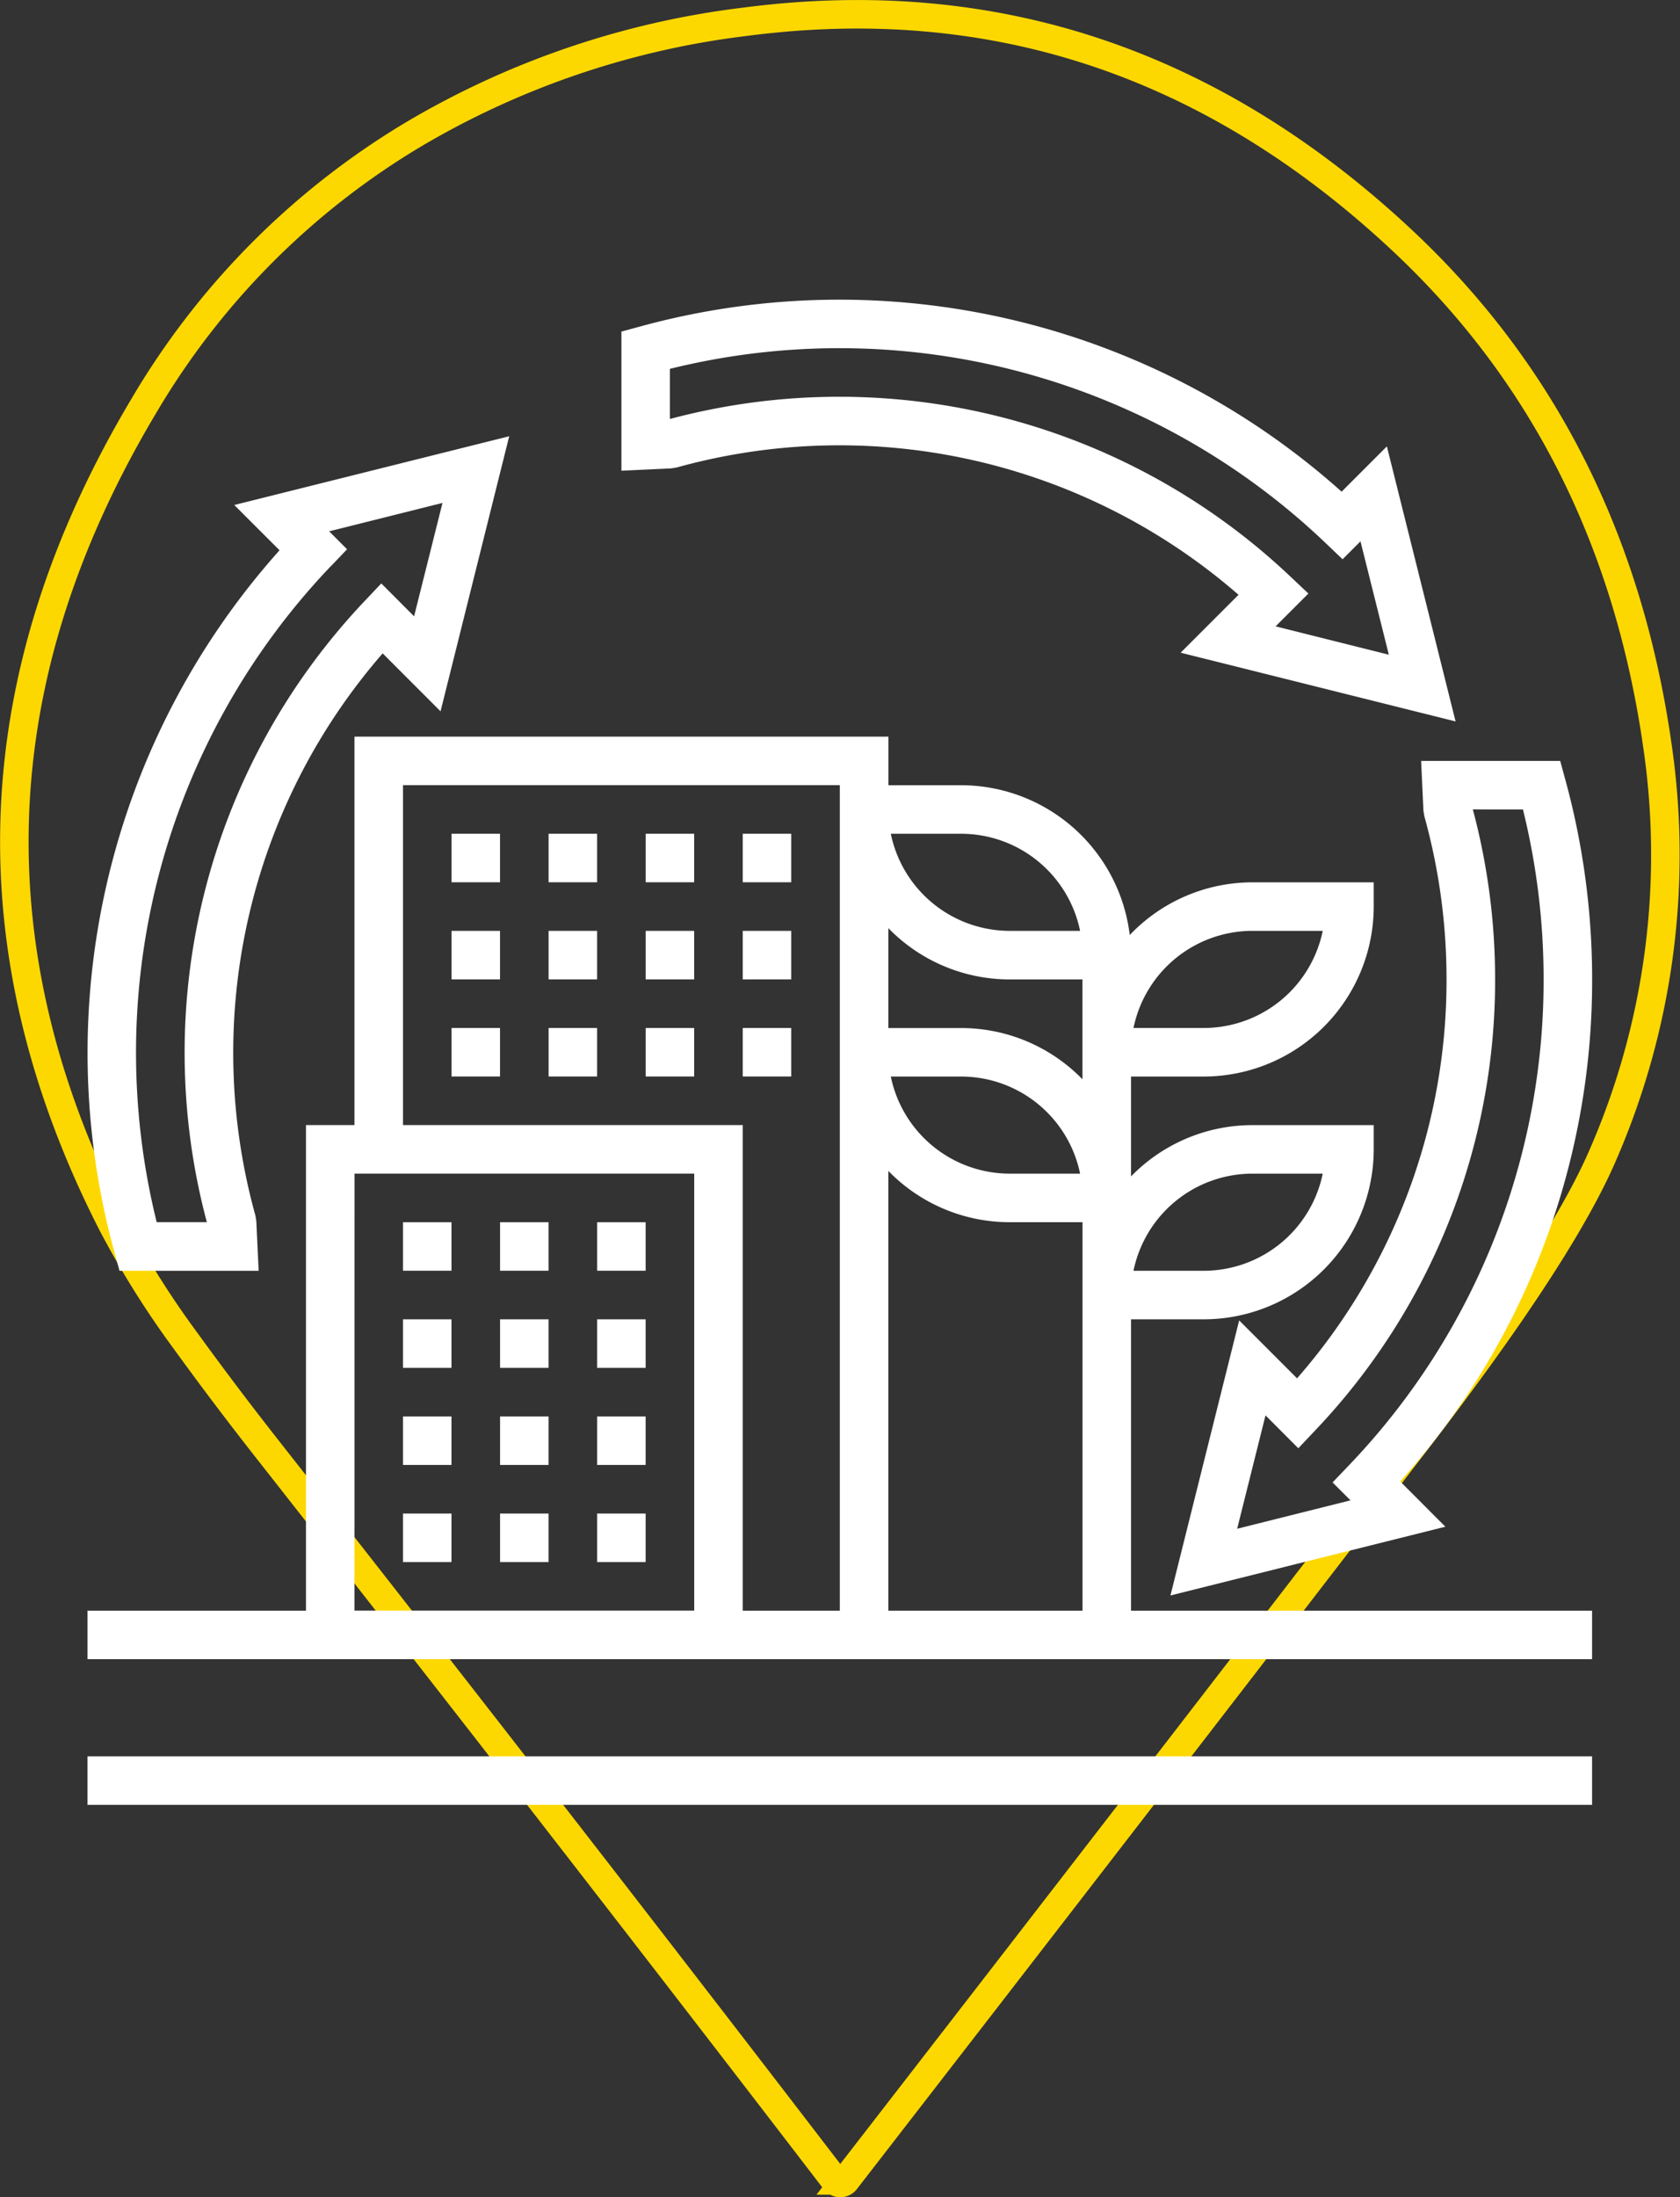 <?xml version="1.0" encoding="UTF-8"?>
<svg xmlns="http://www.w3.org/2000/svg" width="117.801" height="154.007" viewBox="0 0 117.801 154.007">
  <rect x="0" y="0" width="117.801" height="154.007" fill="#333333" stroke="none"/>
  <g id="Group_61" data-name="Group 61" transform="translate(-310.995 -1130.494)">
    <path id="Path_49" data-name="Path 49" d="M483.689,325.511q14.839,13.872,17.917,35.436a52.662,52.662,0,0,1-3.785,28.6q-2.953,6.923-13.1,20.113-19.977,25.956-40.04,51.851a.463.463,0,0,1-.377.181.493.493,0,0,1-.38-.193Q424.2,435.79,404.169,410.3q-2.966-3.772-5.782-7.655a63.61,63.61,0,0,1-5.112-8.152q-14.8-28.947,2.245-57.435A54.163,54.163,0,0,1,414.392,318.1a59.714,59.714,0,0,1,23.327-7.9Q463.712,306.838,483.689,325.511Z" transform="translate(-74.395 821.809)" fill="none" stroke="#fcd800" stroke-width="2"></path>
    <g id="sustainable" transform="translate(316.131 1150.496)">
      <path id="Path_254" data-name="Path 254" d="M1,61H106.5v3.4H1Z" transform="translate(0 42.101)" fill="#fff"></path>
      <path id="Path_255" data-name="Path 255" d="M26.861,12.769a42.625,42.625,0,0,1,39.411,8.919l-4.059,4.059,19.28,4.819-4.819-19.28L73.5,14.46A52.823,52.823,0,0,0,24.249,2.9L23,3.239v9.752l3.483-.163ZM26.4,5.851a49.4,49.4,0,0,1,45.968,12.2l1.2,1.147,1.256-1.256,1.988,7.947L68.871,23.9l2.3-2.3L69.9,20.4A46.016,46.016,0,0,0,26.4,9.365Z" transform="translate(15.437)" fill="#fff"></path>
      <path id="Path_256" data-name="Path 256" d="M2.9,63.871l.344,1.249H13l-.163-3.483-.061-.378a42.64,42.64,0,0,1,8.92-39.413l4.059,4.06L30.57,6.626,11.29,11.445l3.175,3.175A52.823,52.823,0,0,0,2.9,63.871ZM18.053,15.749l1.147-1.2L17.944,13.29l7.947-1.99L23.9,19.249l-2.3-2.306-1.2,1.269a46.019,46.019,0,0,0-11.032,43.5H5.851a49.4,49.4,0,0,1,12.2-45.968Z" transform="translate(0 3.948)" fill="#fff"></path>
      <path id="Path_257" data-name="Path 257" d="M63.361,23.483l.061.378a42.7,42.7,0,0,1,1.559,11.454A42.355,42.355,0,0,1,54.5,63.274l-4.059-4.06-4.819,19.28L64.9,73.675,61.731,70.5a52.5,52.5,0,0,0,13.46-35.184,52.963,52.963,0,0,0-1.9-14.075L72.952,20H63.2Zm6.979-.08a49.536,49.536,0,0,1,1.448,11.912,49.131,49.131,0,0,1-13.65,34.056l-1.147,1.2,1.256,1.256L50.3,73.817l1.988-7.947,2.3,2.306,1.2-1.269a45.738,45.738,0,0,0,12.6-31.592A46.155,46.155,0,0,0,66.826,23.4Z" transform="translate(31.313 13.332)" fill="#fff"></path>
      <path id="Path_258" data-name="Path 258" d="M22,39h3.4v3.4H22Z" transform="translate(14.735 26.664)" fill="#fff"></path>
      <path id="Path_259" data-name="Path 259" d="M14,39h3.4v3.4H14Z" transform="translate(9.122 26.664)" fill="#fff"></path>
      <path id="Path_260" data-name="Path 260" d="M18,39h3.4v3.4H18Z" transform="translate(11.929 26.664)" fill="#fff"></path>
      <path id="Path_261" data-name="Path 261" d="M18,43h3.4v3.4H18Z" transform="translate(11.929 29.471)" fill="#fff"></path>
      <path id="Path_262" data-name="Path 262" d="M14,43h3.4v3.4H14Z" transform="translate(9.122 29.471)" fill="#fff"></path>
      <path id="Path_263" data-name="Path 263" d="M22,43h3.4v3.4H22Z" transform="translate(14.735 29.471)" fill="#fff"></path>
      <path id="Path_264" data-name="Path 264" d="M18,47h3.4v3.4H18Z" transform="translate(11.929 32.277)" fill="#fff"></path>
      <path id="Path_265" data-name="Path 265" d="M22,47h3.4v3.4H22Z" transform="translate(14.735 32.277)" fill="#fff"></path>
      <path id="Path_266" data-name="Path 266" d="M14,47h3.4v3.4H14Z" transform="translate(9.122 32.277)" fill="#fff"></path>
      <path id="Path_267" data-name="Path 267" d="M14,51h3.4v3.4H14Z" transform="translate(9.122 35.084)" fill="#fff"></path>
      <path id="Path_268" data-name="Path 268" d="M22,51h3.4v3.4H22Z" transform="translate(14.735 35.084)" fill="#fff"></path>
      <path id="Path_269" data-name="Path 269" d="M18,51h3.4v3.4H18Z" transform="translate(11.929 35.084)" fill="#fff"></path>
      <path id="Path_270" data-name="Path 270" d="M16,31h3.4v3.4H16Z" transform="translate(10.525 21.05)" fill="#fff"></path>
      <path id="Path_271" data-name="Path 271" d="M24,31h3.4v3.4H24Z" transform="translate(16.139 21.05)" fill="#fff"></path>
      <path id="Path_272" data-name="Path 272" d="M20,31h3.4v3.4H20Z" transform="translate(13.332 21.05)" fill="#fff"></path>
      <path id="Path_273" data-name="Path 273" d="M28,31h3.4v3.4H28Z" transform="translate(18.945 21.05)" fill="#fff"></path>
      <path id="Path_274" data-name="Path 274" d="M24,27h3.4v3.4H24Z" transform="translate(16.139 18.244)" fill="#fff"></path>
      <path id="Path_275" data-name="Path 275" d="M28,27h3.4v3.4H28Z" transform="translate(18.945 18.244)" fill="#fff"></path>
      <path id="Path_276" data-name="Path 276" d="M20,27h3.4v3.4H20Z" transform="translate(13.332 18.244)" fill="#fff"></path>
      <path id="Path_277" data-name="Path 277" d="M16,27h3.4v3.4H16Z" transform="translate(10.525 18.244)" fill="#fff"></path>
      <path id="Path_278" data-name="Path 278" d="M16,23h3.4v3.4H16Z" transform="translate(10.525 15.437)" fill="#fff"></path>
      <path id="Path_279" data-name="Path 279" d="M24,23h3.4v3.4H24Z" transform="translate(16.139 15.437)" fill="#fff"></path>
      <path id="Path_280" data-name="Path 280" d="M20,23h3.4v3.4H20Z" transform="translate(13.332 15.437)" fill="#fff"></path>
      <path id="Path_281" data-name="Path 281" d="M28,23h3.4v3.4H28Z" transform="translate(18.945 15.437)" fill="#fff"></path>
      <path id="Path_282" data-name="Path 282" d="M74.172,59.84h5.105A11.927,11.927,0,0,0,91.189,47.929v-1.7H82.681a11.868,11.868,0,0,0-8.509,3.594v-7h5.105A11.927,11.927,0,0,0,91.189,30.912v-1.7H82.681a11.869,11.869,0,0,0-8.6,3.693,11.924,11.924,0,0,0-11.82-10.5h-5.1V19H19.719V46.227h-3.4V80.261H1v3.4H106.5v-3.4H74.172ZM82.68,49.63h4.933a8.523,8.523,0,0,1-8.337,6.807H74.344a8.522,8.522,0,0,1,8.337-6.807Zm0-17.017h4.933a8.523,8.523,0,0,1-8.337,6.807H74.344a8.522,8.522,0,0,1,8.337-6.807ZM70.769,80.261H57.156V49.441a11.867,11.867,0,0,0,8.508,3.592h5.105V80.261ZM57.327,42.824H62.26A8.522,8.522,0,0,1,70.6,49.63H65.664a8.522,8.522,0,0,1-8.337-6.806ZM62.26,25.807a8.522,8.522,0,0,1,8.34,6.806H65.664a8.522,8.522,0,0,1-8.337-6.807Zm3.4,10.21h5.105v7a11.866,11.866,0,0,0-8.508-3.592h-5.1v-7a11.866,11.866,0,0,0,8.508,3.592ZM23.122,22.4h30.63V80.261H46.945V46.227H23.122Zm-3.4,27.227h23.82v30.63H19.719Z" transform="translate(0 12.63)" fill="#fff"></path>
    </g>
  </g>
</svg>
